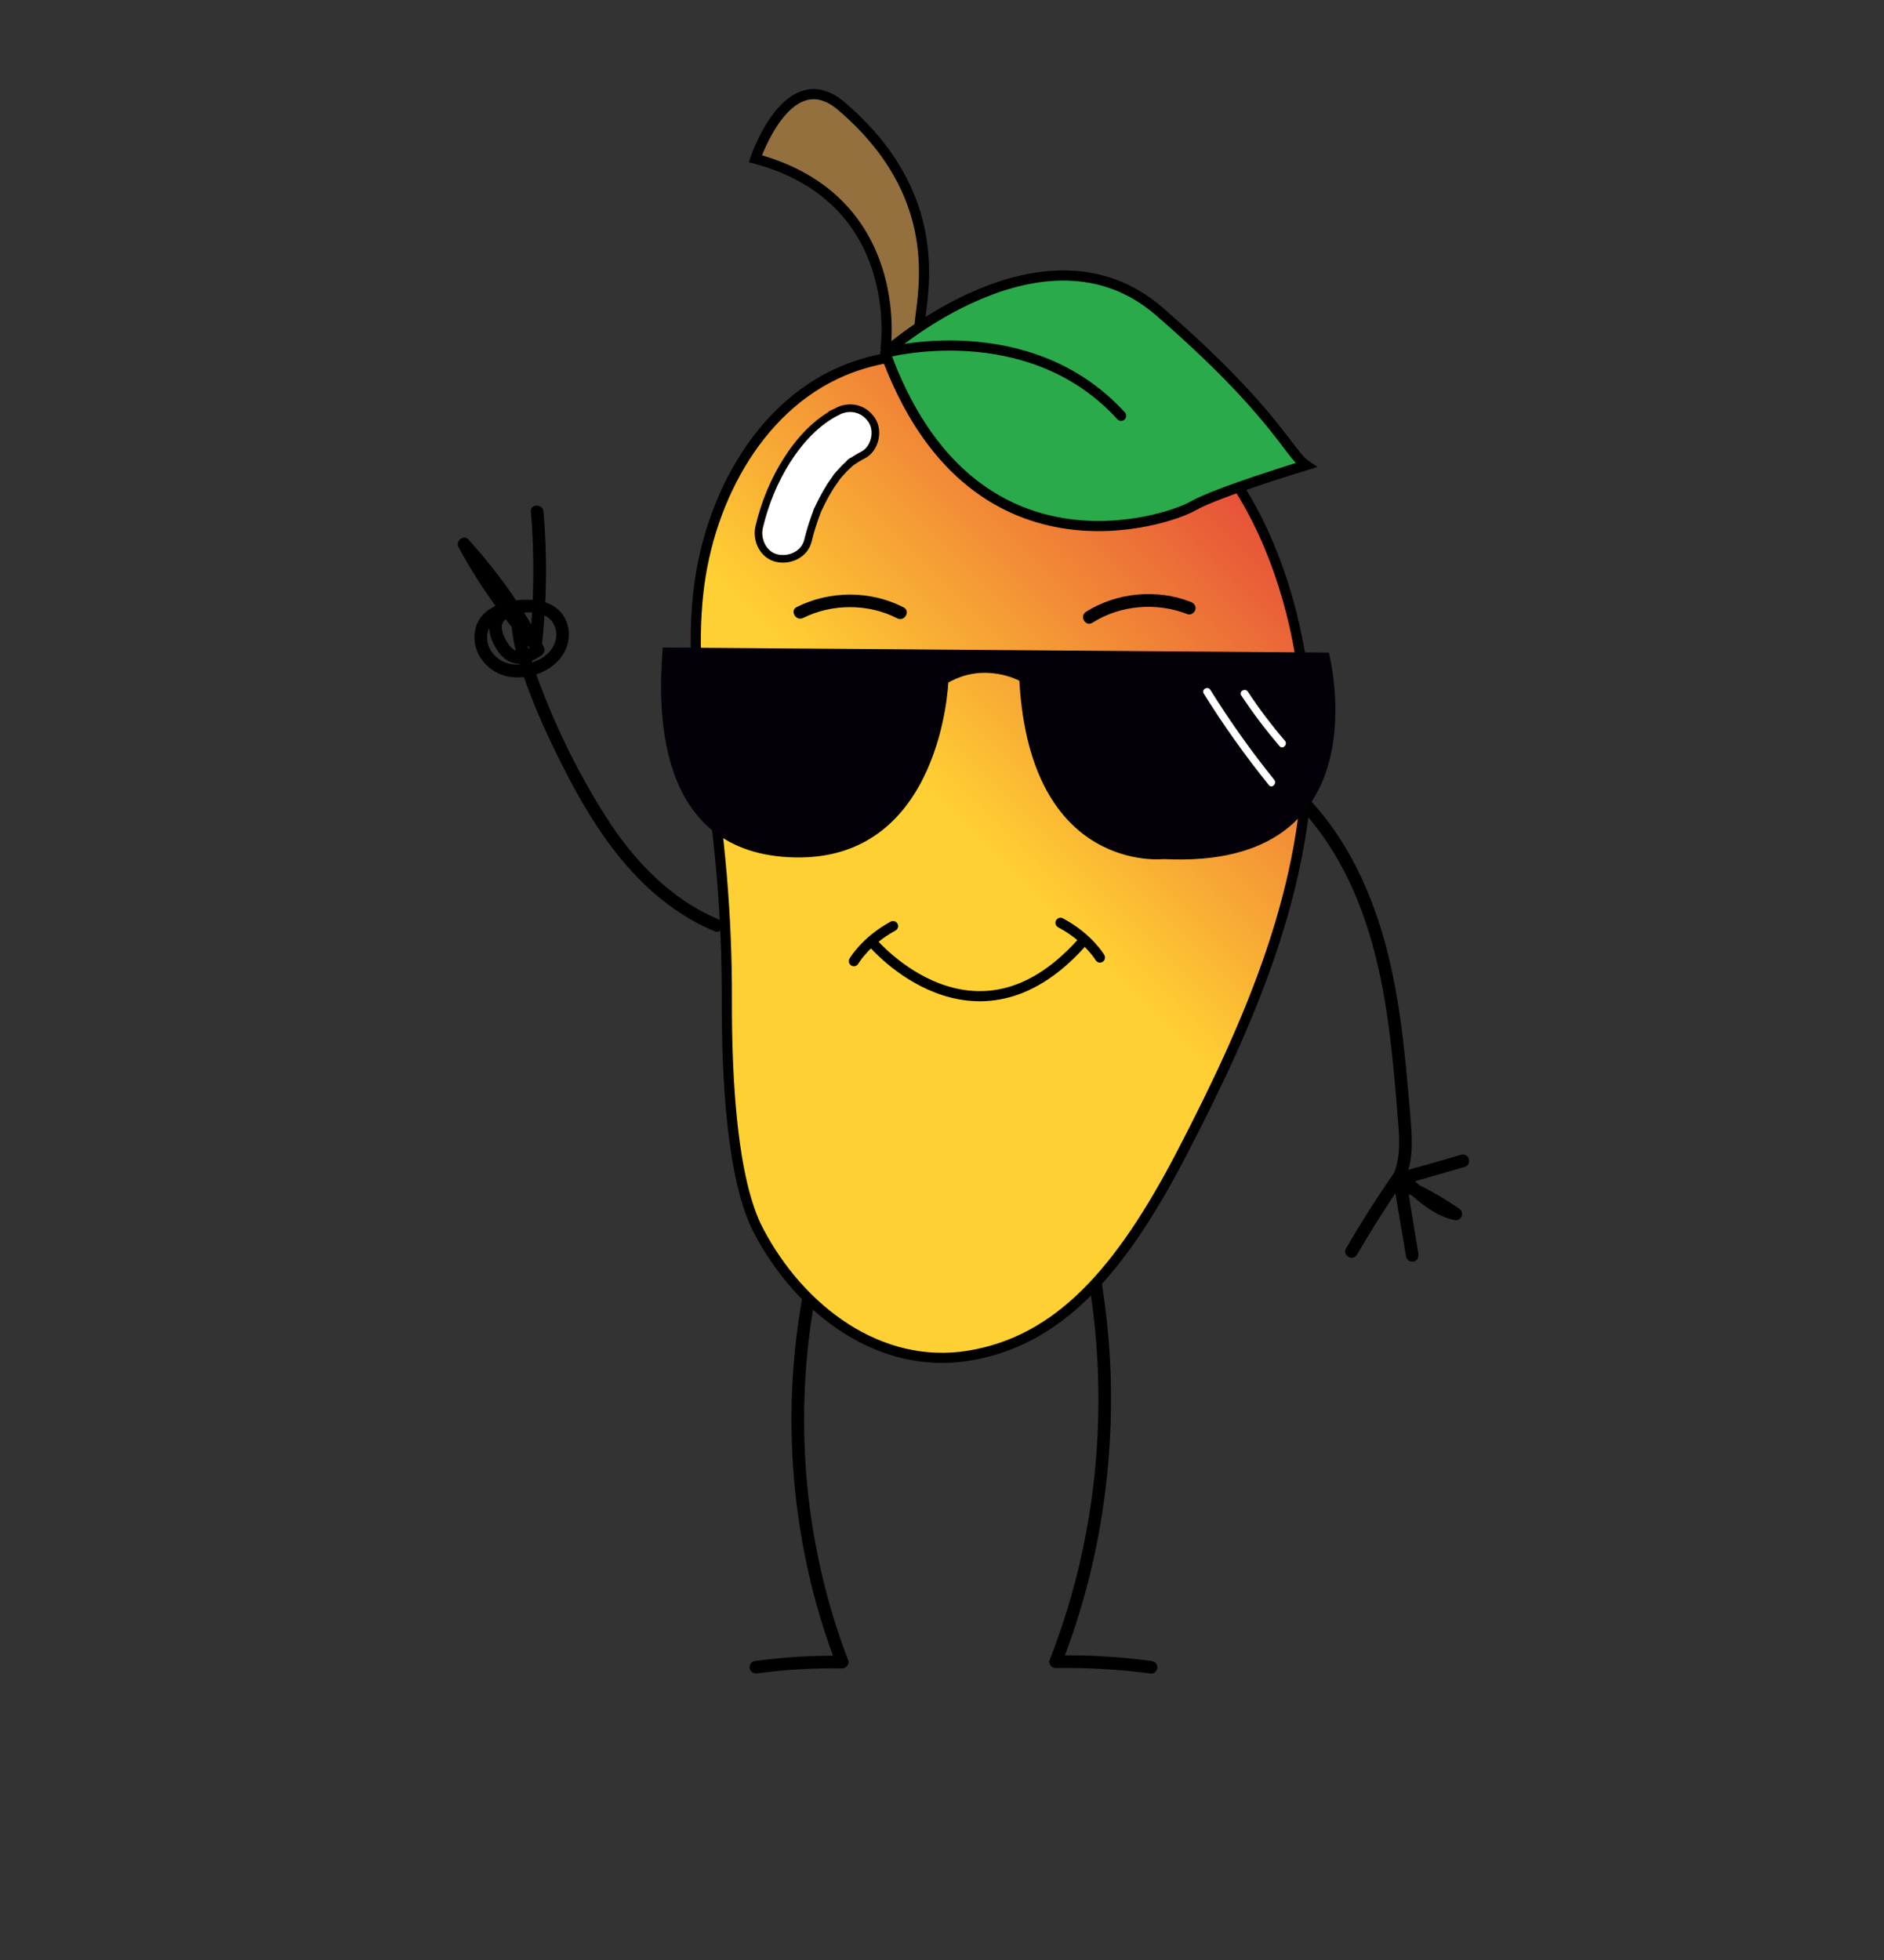 <?xml version="1.0" encoding="UTF-8"?>
<svg id="Layer_1" data-name="Layer 1" xmlns="http://www.w3.org/2000/svg" xmlns:xlink="http://www.w3.org/1999/xlink" viewBox="0 0 572.39 595.28">
  <rect x="0" y="0" width="572.39" height="595.28" fill="#333333" stroke="none"/>
  <defs>
    <style>
      .cls-1 {
        fill: #2aaa4a;
      }

      .cls-1, .cls-2, .cls-3, .cls-4, .cls-5, .cls-6 {
        stroke: #000;
        stroke-miterlimit: 10;
      }

      .cls-1, .cls-2, .cls-4, .cls-5, .cls-6 {
        stroke-width: 3.08px;
      }

      .cls-2, .cls-7, .cls-3 {
        fill: #fff;
      }

      .cls-2, .cls-4 {
        stroke-linecap: round;
      }

      .cls-3 {
        stroke-width: 2.31px;
      }

      .cls-4 {
        fill: none;
      }

      .cls-5 {
        fill: url(#linear-gradient);
      }

      .cls-6 {
        fill: #93703e;
      }

      .cls-8 {
        fill: #040007;
      }
    </style>
    <linearGradient id="linear-gradient" x1="196.95" y1="345.7" x2="387.25" y2="155.4" gradientUnits="userSpaceOnUse">
      <stop offset=".5" stop-color="#ffd033"/>
      <stop offset="1" stop-color="#e64e39"/>
    </linearGradient>
  </defs>
  <path d="M329.14,380.49c3.36,16.02,4.85,32.41,4.54,48.78s-2.46,32.81-6.43,48.75c-2.22,8.89-5.01,17.64-8.36,26.17-.46,1.17.71,2.45,1.85,2.43,9.69-.17,19.37.39,28.97,1.68,1.03.14,1.92-.98,1.92-1.92,0-1.15-.89-1.78-1.92-1.92-9.6-1.29-19.28-1.85-28.97-1.68.62.81,1.24,1.62,1.85,2.43,6.06-15.44,10.27-31.59,12.63-48.01s2.96-33.21,1.64-49.82c-.75-9.38-2.09-18.71-4.02-27.92-.51-2.42-4.21-1.4-3.71,1.02h0Z"/>
  <path d="M244.74,389.01c-3.1,15.09-4.52,30.53-4.24,45.94.28,15.38,2.23,30.76,5.84,45.72,2.02,8.38,4.58,16.62,7.67,24.66.62-.81,1.24-1.62,1.85-2.43-8.94-.16-17.85.41-26.71,1.62-1.03.14-1.6,1.46-1.34,2.36.31,1.11,1.33,1.48,2.36,1.34,8.51-1.17,17.1-1.64,25.69-1.49,1.15.02,2.3-1.26,1.85-2.43-5.39-14.05-9.16-28.71-11.31-43.61s-2.64-30.25-1.5-45.36c.64-8.5,1.83-16.96,3.54-25.31.5-2.41-3.21-3.45-3.71-1.02h0Z"/>
  <g>
    <path d="M412.26,381.08c4.55-7.81,9.4-15.44,14.54-22.87-1.17-.15-2.34-.31-3.51-.46,1.31,8.01,2.61,16.02,3.92,24.03,1.24-.34,2.47-.68,3.71-1.02-1.24-7.31-2.48-14.63-3.72-21.94-.94.72-1.88,1.45-2.82,2.17,5.95,2.58,11.62,5.71,16.97,9.38l1.48-3.51c-2.86-.66-5.39-2.02-7.76-3.73-1.16-.84-2.25-1.76-3.32-2.71-.52-.46-1.03-.93-1.54-1.4s-1.32-1-1.61-1.6l.26.97v-.27c-.08.32-.17.65-.26.97-.09.18-.13.05.22-.01.31-.06.63-.18.94-.27.7-.2,1.41-.4,2.11-.61,1.48-.43,2.97-.85,4.45-1.28,2.89-.83,5.78-1.66,8.66-2.5,2.37-.68,1.36-4.39-1.02-3.71-3.75,1.08-7.49,2.16-11.24,3.24-1.8.52-3.68.93-5.44,1.58-1.64.61-2.9,2.23-1.92,3.98.75,1.35,2.38,2.47,3.52,3.49,1.26,1.12,2.56,2.2,3.92,3.2,2.7,2,5.72,3.6,9.01,4.36,2.17.5,3.27-2.28,1.48-3.51-5.34-3.67-11.02-6.81-16.97-9.38-1.59-.69-3.12.43-2.82,2.17,1.24,7.31,2.48,14.63,3.72,21.94.17,1.02,1.44,1.6,2.36,1.34,1.09-.3,1.51-1.33,1.34-2.36-1.31-8.01-2.61-16.02-3.92-24.03-.29-1.78-2.67-1.67-3.51-.46-5.14,7.43-10,15.06-14.54,22.87-1.25,2.14,2.07,4.08,3.32,1.94h0Z"/>
    <path d="M427.42,356.8c1.52-4.12,1.65-8.57,1.41-12.91s-.7-9.1-1.1-13.65c-.81-9.24-1.79-18.49-3.36-27.64-2.82-16.46-7.76-32.79-16.72-47.01-4.7-7.45-10.47-14.25-17.33-19.79-.81-.66-1.92-.78-2.72,0-.68.67-.81,2.07,0,2.72,11.84,9.58,20.19,22.74,25.61,36.86,6.25,16.31,8.72,33.74,10.34,51.04.47,5.07.9,10.14,1.29,15.21.36,4.76.56,9.59-1.12,14.14-.85,2.33,2.86,3.33,3.71,1.02h0Z"/>
  </g>
  <path class="cls-5" d="M230.42,373.74c12.72,24.25,36.93,42.44,63.95,38,27.03-4.44,45.8-25.09,64.78-61.67,20.51-39.53,38.84-81.16,38.2-125.68-.65-45.11-19.81-95.12-61.9-111.37-14.74-5.69-30.89-6.65-46.68-6.15-10.25.32-20.64,1.27-30.26,4.83-27.19,10.06-43.19,39.51-46.35,68.32-1.75,15.95-.34,31.9,2.31,47.77,4.18,25.05,6.44,50.41,6.36,75.81-.08,24.64,1.65,55,9.59,70.13Z"/>
  <path class="cls-6" d="M279.35,98.62c1.09-10.44,8.01-39.28-23.72-66.38-16.15-13.79-26.14,15.96-26.14,15.96,45.77,12.32,39.61,57.21,39.61,57.21,0,0,8.63,8.74,10.26-6.8Z"/>
  <path class="cls-8" d="M201.36,196.66l202.36,1.54s17.32,66.12-50.21,62.72c0,0-40.52,4.54-43.81-54.17,0,0-10.53-5.77-21.6.57,0,0-2.03,53.66-46.14,53.1-44.11-.56-41.89-47.31-40.6-63.77Z"/>
  <path class="cls-1" d="M268.95,107.15s48.12-43.05,83.28-12.55c35.15,30.5,39.22,43.05,44.52,46.69,0,0-27.11,8.21-34.42,12.45-7.31,4.25-67.39,24.93-93.37-46.6Z"/>
  <path class="cls-4" d="M268.95,107.15s43.46-11.76,71.66,19.14"/>
  <g>
    <path class="cls-2" d="M259.43,291.92s3.45-6.05,11.89-10.65"/>
    <path class="cls-2" d="M334.18,290.82s-3.5-6.02-11.98-10.55"/>
    <path class="cls-4" d="M265.38,286.59s30.54,35.8,62.84.21"/>
  </g>
  <path class="cls-7" d="M365.72,210.66c6.02,9.66,12.63,18.93,19.78,27.79.93,1.15,2.56-.49,1.63-1.63-7.03-8.7-13.5-17.83-19.42-27.32-.78-1.26-2.78-.1-1.99,1.16h0Z"/>
  <path class="cls-7" d="M377.12,211.23c3.55,5.36,7.44,10.5,11.63,15.38.97,1.13,2.59-.51,1.63-1.63-4.06-4.73-7.83-9.71-11.27-14.92-.82-1.23-2.81-.08-1.99,1.16h0Z"/>
  <path d="M160.26,182.17c-6.46-.12-14.68,2.12-15.96,9.52-1.01,5.81,2.78,11.31,8.19,13.26,6.96,2.51,16.71-.99,19.51-8.03,1.91-4.81.46-10.38-4.12-13.03-2.49-1.45-5.88-1.87-8.72-1.69-2.57.16-5.22.95-7.34,2.45-1.86,1.32-3.13,3.19-3.21,5.52-.09,2.55,1.1,5.24,2.48,7.33,1.42,2.15,3.41,3.84,6.05,4.09,2.67.25,5.22-1.05,7.35-2.53.88-.61,1.2-1.65.69-2.63-6.19-11.78-13.9-22.72-22.85-32.56-1.51-1.66-4.03.46-3.02,2.33,6.04,11.21,13.47,21.65,22.06,31.05,1.23,1.35,3.11.17,3.28-1.36,1.47-13.45,1.63-27.02.48-40.5-.21-2.45-4.06-2.47-3.84,0,1.15,13.48.99,27.05-.48,40.5,1.09-.45,2.19-.91,3.28-1.36-8.38-9.17-15.57-19.34-21.45-30.27-1.01.78-2.01,1.55-3.02,2.33,8.74,9.6,16.21,20.29,22.25,31.78l.69-2.63c-1.38.95-3.01,2.03-4.75,2.04-1.43,0-2.51-.94-3.3-2.07-.95-1.36-1.85-3.11-2.03-4.79-.13-1.17.19-2.03,1.14-2.83,1.42-1.2,3.51-1.89,5.33-2.04,2.17-.18,4.9,0,6.84,1.06,3.29,1.82,4.04,5.87,2.35,9.1-2.54,4.87-9.81,6.71-14.52,5.06-1.61-.56-3.32-1.91-4.23-3.28-1.13-1.7-1.47-3.05-1.39-5.03.02-.49-.04-.03.07-.52.06-.25.11-.51.19-.76.22-.73.17-.61.53-1.24.52-.92,1.21-1.67,2.03-2.24,2.73-1.89,6.17-2.27,9.46-2.2,2.47.05,2.47-3.8,0-3.84h0Z"/>
  <path d="M155.34,189.27c.43,6.22,2.36,12.31,4.46,18.14,2.66,7.37,5.85,14.56,9.31,21.59,6.71,13.63,14.32,27.11,25.07,38.01,6.63,6.73,14.34,12.28,23.09,15.9.97.4,2.1-.43,2.36-1.34.32-1.1-.39-1.97-1.34-2.36-14.53-6.02-25.95-18.11-34.24-31.19-7.77-12.26-14.42-25.48-19.58-39.05-2.39-6.27-4.83-13.14-5.28-19.7-.17-2.45-4.02-2.47-3.84,0h0Z"/>
  <path class="cls-3" d="M254.42,124.95c-6.41,3.21-11.42,8.75-15.24,14.71-3.98,6.19-6.84,13.24-8.53,20.4-.92,3.91,1.22,8.51,5.37,9.46,3.94.9,8.47-1.18,9.46-5.37.74-3.12,1.74-6.12,2.88-9.11.34-.9-.63,1.4-.03.08.15-.33.3-.66.45-.99.34-.74.7-1.47,1.08-2.19.72-1.4,1.5-2.77,2.34-4.11.74-1.17,1.6-2.25,2.35-3.41-.39.6-.87,1.1-.15.23.21-.25.41-.49.63-.74.48-.54.97-1.07,1.47-1.59.5-.51,1.03-1,1.56-1.48.24-.21.49-.4.72-.62.72-.66-1.24.88-.44.33,1.24-.86,2.47-1.66,3.82-2.33,3.61-1.8,4.91-7.19,2.76-10.52-2.38-3.69-6.66-4.69-10.52-2.76h0Z"/>
  <path d="M244.01,187.68c8.82-4.39,19.82-4.41,28.59.12,2.19,1.13,4.14-2.18,1.94-3.32-10.05-5.19-22.37-5.15-32.47-.12-2.21,1.1-.27,4.42,1.94,3.32h0Z"/>
  <path d="M361.82,182.83c-10.27-4.04-22.55-2.92-31.88,2.99-2.08,1.32-.16,4.65,1.94,3.32,8.56-5.42,19.53-6.29,28.92-2.6.97.38,2.1-.42,2.36-1.34.31-1.09-.38-1.99-1.34-2.36h0Z"/>
</svg>